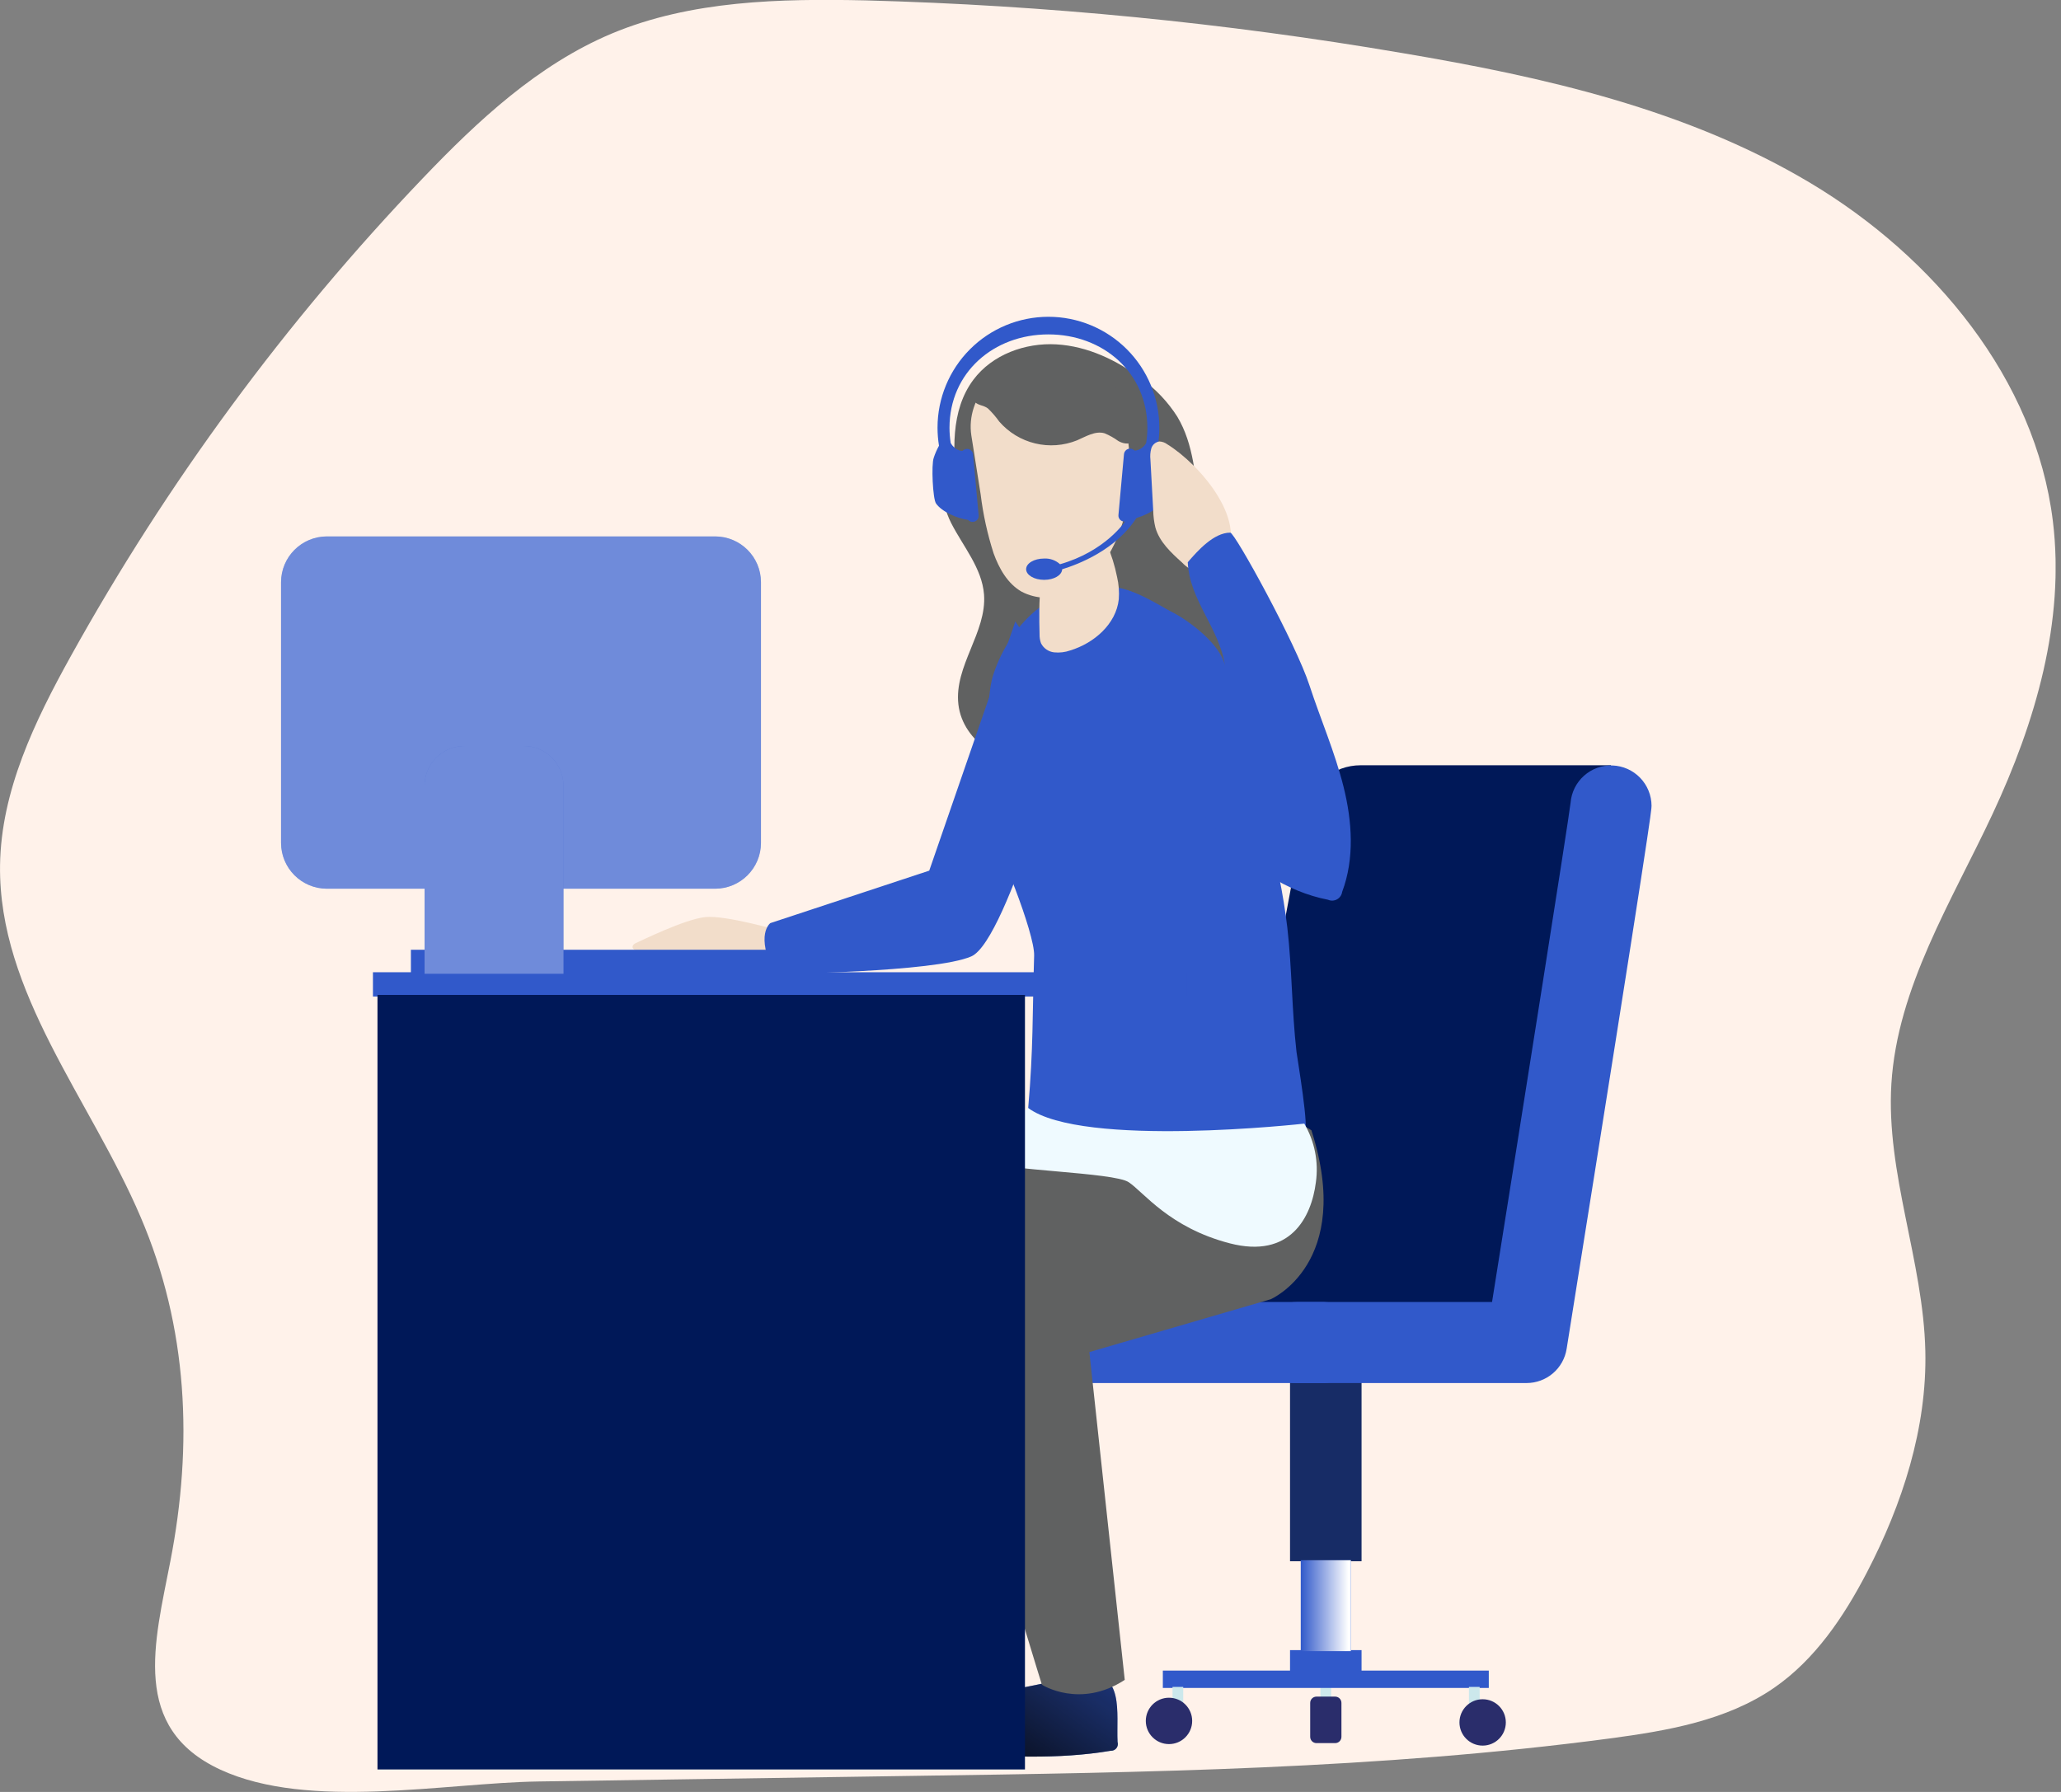 <svg width="345" height="300" viewBox="0 0 345 300" fill="none" xmlns="http://www.w3.org/2000/svg">
<rect x="0" y="0" width="345" height="300" fill="#808080" stroke="none"/>
<g clip-path="url(#clip0)">
<path d="M152.965 297.311C191.86 296.744 230.867 296.171 269.434 291.053C279.059 289.771 289.004 288.073 296.998 282.553C303.837 277.822 308.634 270.685 312.479 263.31C318.438 251.838 322.588 239.106 322.29 226.166C321.947 211.11 315.689 196.486 316.606 181.468C317.604 165.287 326.693 150.924 333.554 136.255C340.713 120.946 345.689 104.035 343.641 87.258C340.728 63.419 323.69 42.977 303.055 30.641C282.419 18.304 258.431 12.873 234.718 8.88C205.05 3.816 175.059 0.871 144.972 0.067C130.564 -0.246 115.665 0.067 102.389 5.624C90.052 10.817 80.003 20.181 70.75 29.866C47.776 53.899 27.982 80.781 11.853 109.853C5.811 120.745 0.172 132.426 0.008 144.867C-0.275 166.211 15.138 184.075 23.526 203.72C31.483 222.27 32.325 241.84 28.503 261.448C25.888 274.947 21.798 289.324 36.936 296.29C51.739 303.106 74.468 298.48 90.186 298.249L152.965 297.311Z" fill="#FFF2EA"/>
<path d="M187.07 291.619C187.127 291.795 187.14 291.983 187.109 292.165C187.077 292.347 187.002 292.52 186.889 292.666C186.776 292.813 186.629 292.93 186.461 293.007C186.292 293.084 186.108 293.119 185.923 293.109C177.102 294.599 168.088 294.077 159.163 293.578C158.478 289.704 161.57 286.047 165.123 284.37C168.677 282.694 172.714 282.396 176.506 281.391C178.078 280.862 179.697 280.486 181.341 280.266C188.292 279.714 186.839 286.821 187.07 291.619Z" fill="#3159CA"/>
<path d="M187.07 291.619C187.127 291.795 187.14 291.983 187.109 292.165C187.077 292.347 187.002 292.52 186.889 292.666C186.776 292.813 186.629 292.93 186.461 293.007C186.292 293.084 186.108 293.119 185.923 293.109C177.102 294.599 168.088 294.077 159.163 293.578C158.478 289.704 161.57 286.047 165.123 284.37C168.677 282.694 172.714 282.396 176.506 281.391C178.078 280.862 179.697 280.486 181.341 280.266C188.292 279.714 186.839 286.821 187.07 291.619Z" fill="url(#paint0_linear)"/>
<path d="M160.362 82.26C159.439 75.861 159.073 68.724 162.955 63.554C166.099 59.367 171.604 57.355 176.826 57.653C182.048 57.951 186.995 60.306 191.152 63.479C193.506 65.179 195.515 67.31 197.074 69.759C202.61 79.004 198.378 92.518 205.753 100.377C208.353 103.149 212.048 104.706 214.693 107.44C216.513 109.316 217.763 111.671 218.297 114.23C218.832 116.788 218.63 119.446 217.714 121.895C216.798 124.343 215.206 126.481 213.123 128.06C211.04 129.64 208.552 130.596 205.947 130.817C201.917 131.16 197.961 129.729 193.953 129.193C187.539 128.329 180.998 129.737 174.584 129.014C168.17 128.292 161.174 124.351 160.429 117.929C159.684 111.507 165.205 105.868 164.72 99.521C164.378 95.118 161.241 91.512 159.237 87.601C157.233 83.69 156.779 77.976 160.519 75.607" fill="#606161"/>
<path d="M160.362 82.26C159.439 75.861 159.073 68.724 162.955 63.554C166.099 59.367 171.604 57.355 176.826 57.653C182.048 57.951 186.995 60.306 191.152 63.479C193.506 65.179 195.515 67.31 197.074 69.759C202.61 79.004 198.378 92.518 205.753 100.377C208.353 103.149 212.048 104.706 214.693 107.44C216.513 109.316 217.763 111.671 218.297 114.23C218.832 116.788 218.63 119.446 217.714 121.895C216.798 124.343 215.206 126.481 213.123 128.06C211.04 129.64 208.552 130.596 205.947 130.817C201.917 131.16 197.961 129.729 193.953 129.193C187.539 128.329 180.998 129.737 174.584 129.014C168.17 128.292 161.174 124.351 160.429 117.929C159.684 111.507 165.205 105.868 164.72 99.521C164.378 95.118 161.241 91.512 159.237 87.601C157.233 83.69 156.779 77.976 160.519 75.607" fill="url(#paint1_linear)"/>
<path d="M221.033 285.384H222.828V282.501H221.033V285.384Z" fill="#CCE8EC"/>
<path d="M215.944 261.381H227.916V230.084H215.944V261.381Z" fill="#172C66"/>
<path d="M215.944 282.106H227.916V276.258H215.944V282.106Z" fill="#3159CA"/>
<path d="M217.74 276.429H226.121V261.209H217.74V276.429Z" fill="#3159CA"/>
<path d="M217.74 276.429H226.121V261.209H217.74V276.429Z" fill="url(#paint2_linear)"/>
<path d="M194.653 282.59H249.215V279.685H194.653V282.59Z" fill="#3159CA"/>
<path d="M220.37 291.828H223.498C224.079 291.828 224.549 291.357 224.549 290.777V285.093C224.549 284.513 224.079 284.043 223.498 284.043H220.37C219.789 284.043 219.319 284.513 219.319 285.093V290.777C219.319 291.357 219.789 291.828 220.37 291.828Z" fill="#2A2D6B"/>
<path d="M245.892 286.352H247.688V282.419H245.892V286.352Z" fill="#CCE8EC"/>
<path d="M198.066 282.419H196.271V286.352H198.066V282.419Z" fill="#CCE8EC"/>
<path d="M248.187 292.245C250.331 292.245 252.068 290.507 252.068 288.363C252.068 286.22 250.331 284.482 248.187 284.482C246.043 284.482 244.306 286.22 244.306 288.363C244.306 290.507 246.043 292.245 248.187 292.245Z" fill="#2A2D6B"/>
<path d="M195.682 291.992C197.826 291.992 199.563 290.254 199.563 288.11C199.563 285.967 197.826 284.229 195.682 284.229C193.539 284.229 191.801 285.967 191.801 288.11C191.801 290.254 193.539 291.992 195.682 291.992Z" fill="#2A2D6B"/>
<path d="M269.68 128.12H227.738C225.548 128.121 223.427 128.886 221.741 130.285C220.056 131.683 218.912 133.626 218.508 135.778L201.537 226.292L250.363 222.225L269.68 128.12Z" fill="#001858"/>
<path d="M210.335 224.765C210.335 223.874 210.511 222.992 210.852 222.168C211.193 221.345 211.693 220.597 212.323 219.966C212.953 219.336 213.701 218.836 214.525 218.495C215.348 218.154 216.23 217.979 217.122 217.979H249.759C255.145 184.209 262.483 137.939 262.908 134.385C263.049 132.642 263.859 131.02 265.167 129.859C266.475 128.698 268.181 128.087 269.929 128.153C271.677 128.219 273.332 128.958 274.549 130.215C275.765 131.472 276.45 133.15 276.459 134.899C276.459 135.585 276.459 136.851 262.245 225.831C261.989 227.425 261.174 228.876 259.945 229.923C258.716 230.971 257.154 231.545 255.54 231.545H217.122C215.323 231.545 213.598 230.831 212.325 229.559C211.053 228.288 210.337 226.564 210.335 224.765V224.765ZM262.9 134.907C262.9 134.758 262.9 134.601 262.9 134.452C262.891 134.604 262.891 134.756 262.9 134.907V134.907Z" fill="#3159CA"/>
<path d="M176.148 231.545H221.644C223.404 231.486 225.072 230.746 226.297 229.48C227.521 228.215 228.205 226.523 228.205 224.762C228.205 223.001 227.521 221.308 226.297 220.043C225.072 218.777 223.404 218.037 221.644 217.979H176.148C175.239 217.948 174.332 218.102 173.483 218.429C172.634 218.756 171.859 219.251 171.205 219.884C170.55 220.517 170.03 221.275 169.675 222.113C169.32 222.95 169.137 223.851 169.137 224.762C169.137 225.672 169.32 226.573 169.675 227.411C170.03 228.249 170.55 229.006 171.205 229.639C171.859 230.272 172.634 230.767 173.483 231.094C174.332 231.422 175.239 231.575 176.148 231.545V231.545Z" fill="#3159CA"/>
<path d="M219.528 189.245C219.528 189.245 157.568 212.458 157.278 213.516C155.281 220.966 174.412 282.054 174.412 282.054C174.412 282.054 180.782 286.129 188.276 281.242L182.354 226.36L212.704 217.517C212.704 217.517 226.665 211.52 219.528 189.245Z" fill="#606161"/>
<path d="M178.696 188.105C178.696 188.105 135.488 208.488 135.868 209.523C136.248 210.559 144.241 276.206 144.241 276.206C144.241 276.206 149.977 280.072 158.046 276.206L159.312 221.026L211.527 213.524C211.527 213.524 216.667 205.813 219.528 189.253C213.903 184.768 180.216 187.569 178.696 188.105Z" fill="#606161"/>
<path d="M130.311 155.766C130.311 155.766 121.55 153.211 118.108 153.531C114.666 153.852 107.097 157.606 106.382 157.912C105.667 158.217 104.706 159.923 111.597 159.305C118.488 158.686 121.162 163.894 126.258 162.821C131.354 161.748 132.568 158.672 132.568 158.672" fill="#F2DDCA"/>
<path d="M169.965 104.043L155.55 145.761L128.954 154.544C128.954 154.544 126.325 156.429 129.699 163.052C129.699 163.052 156.399 162.814 162.59 160.117C168.78 157.42 179.247 118.093 179.247 118.093" fill="#3159CA"/>
<path d="M169.965 104.043L155.55 145.761L128.954 154.544C128.954 154.544 126.325 156.429 129.699 163.052C129.699 163.052 156.399 162.814 162.59 160.117C168.78 157.42 179.247 118.093 179.247 118.093" fill="url(#paint3_linear)"/>
<path d="M197.06 106.799C200.732 111.418 203.422 117.191 205.806 122.16C210.841 132.593 214.113 143.787 215.49 155.289C216.28 162.128 216.235 169.123 217.025 176.089C217.152 177.169 219.26 189.372 218.358 189.759C218.358 189.759 204.159 194.847 182.652 195.138C180.35 195.138 172.64 196.345 171.261 193.842C170.39 192.262 172.006 187.226 172.118 185.483C172.99 175.344 172.803 170.144 173.109 159.975C173.221 156.25 167.097 140.889 165.376 138.945C163.104 136.382 162.284 132.754 162.605 129.342C162.888 126.258 164.519 123.77 165.123 120.842C165.682 118.182 165.413 115.582 166.292 112.886C169.205 104.043 177.169 96.653 187.01 98.359C192.277 99.275 193.804 102.709 197.06 106.799Z" fill="#3159CA"/>
<path d="M197.06 106.799C200.732 111.418 203.422 117.191 205.806 122.16C210.841 132.593 214.113 143.787 215.49 155.289C216.28 162.128 216.235 169.123 217.025 176.089C217.152 177.169 219.26 189.372 218.358 189.759C218.358 189.759 204.159 194.847 182.652 195.138C180.35 195.138 172.64 196.345 171.261 193.842C170.39 192.262 172.006 187.226 172.118 185.483C172.99 175.344 172.803 170.144 173.109 159.975C173.221 156.25 167.097 140.889 165.376 138.945C163.104 136.382 162.284 132.754 162.605 129.342C162.888 126.258 164.519 123.77 165.123 120.842C165.682 118.182 165.413 115.582 166.292 112.886C169.205 104.043 177.169 96.653 187.01 98.359C192.277 99.275 193.804 102.709 197.06 106.799Z" fill="url(#paint4_linear)"/>
<path d="M172.089 185.483C172.089 185.483 162.009 192.65 164.922 194.385C167.589 195.98 186.407 196.24 188.932 197.917C191.458 199.593 195.719 205.523 205.851 208.153C215.982 210.782 219.536 203.802 220.273 197.917C220.749 194.523 220.064 191.068 218.329 188.113C218.329 188.113 181.222 192.27 172.089 185.483Z" fill="#EFFAFF"/>
<path d="M129.714 159.007H68.783V163.015H129.714V159.007Z" fill="#3159CA"/>
<path d="M129.714 159.007H68.783V163.015H129.714V159.007Z" fill="url(#paint5_linear)"/>
<path d="M198.691 162.769H62.429V166.836H198.691V162.769Z" fill="#3159CA"/>
<path d="M171.574 166.568H63.188V296.238H171.574V166.568Z" fill="#001858"/>
<path d="M119.702 89.806H54.726C50.484 89.806 47.045 93.245 47.045 97.487V141.105C47.045 145.347 50.484 148.786 54.726 148.786H119.702C123.944 148.786 127.383 145.347 127.383 141.105V97.487C127.383 93.245 123.944 89.806 119.702 89.806Z" fill="#3159CA"/>
<path opacity="0.3" d="M119.702 89.806H54.726C50.484 89.806 47.045 93.245 47.045 97.487V141.105C47.045 145.347 50.484 148.786 54.726 148.786H119.702C123.944 148.786 127.383 145.347 127.383 141.105V97.487C127.383 93.245 123.944 89.806 119.702 89.806Z" fill="url(#paint6_linear)"/>
<path d="M77.73 124.894H87.668C89.435 124.894 91.129 125.596 92.378 126.845C93.627 128.094 94.328 129.788 94.328 131.554V163.022H71.07V131.554C71.07 129.788 71.772 128.094 73.021 126.845C74.27 125.596 75.964 124.894 77.73 124.894V124.894Z" fill="#3159CA"/>
<path opacity="0.3" d="M77.73 124.894H87.668C89.435 124.894 91.129 125.596 92.378 126.845C93.627 128.094 94.328 129.788 94.328 131.554V163.022H71.07V131.554C71.07 129.788 71.772 128.094 73.021 126.845C74.27 125.596 75.964 124.894 77.73 124.894V124.894Z" fill="url(#paint7_linear)"/>
<path d="M174.018 106.196C174.003 106.703 174.084 107.208 174.256 107.686C174.464 108.101 174.771 108.458 175.151 108.724C175.531 108.991 175.971 109.159 176.432 109.213C177.353 109.311 178.285 109.202 179.158 108.892C183.144 107.678 186.832 104.475 187.279 100.333C187.374 99.084 187.279 97.828 186.995 96.608C186.616 94.699 186.034 92.836 185.26 91.05C184.515 89.374 183.412 87.601 181.617 87.288C179.821 86.975 177.981 88.465 176.894 90.067C173.772 94.596 173.891 100.906 174.018 106.196Z" fill="#F2DDCA"/>
<path d="M184.723 97.062C183.941 99.45 182.346 101.488 180.216 102.821C179.395 103.334 178.435 103.582 177.467 103.529C175.828 103.365 174.54 101.987 173.891 100.474C173.356 99.117 173.073 97.672 173.057 96.213C172.844 93.6 173.387 90.98 174.622 88.666C175.94 86.432 178.346 84.718 180.976 84.778C187.651 84.934 186.236 92.935 184.723 97.062Z" fill="url(#paint8_linear)"/>
<path d="M162.598 72.91L164.155 82.759C164.564 86.113 165.29 89.42 166.323 92.637C167.247 95.192 168.669 97.725 171.031 99.066C172.216 99.682 173.525 100.023 174.86 100.063C176.195 100.103 177.522 99.841 178.742 99.297C181.178 98.179 183.255 96.404 184.739 94.172C188.516 88.801 189.558 81.902 189.007 75.361C188.687 71.51 187.778 67.561 185.394 64.522C183.984 62.769 182.147 61.408 180.06 60.568C177.973 59.728 175.706 59.438 173.475 59.724C167.135 60.618 161.622 66.504 162.598 72.91Z" fill="#F2DDCA"/>
<path d="M194.736 76.628C194.508 75.915 194.206 75.228 193.834 74.579C193.989 73.593 194.066 72.597 194.065 71.599C194.065 66.676 192.109 61.954 188.628 58.472C185.146 54.99 180.424 53.035 175.501 53.035C170.577 53.035 165.855 54.99 162.373 58.472C158.892 61.954 156.936 66.676 156.936 71.599C156.938 72.612 157.02 73.624 157.182 74.624C156.824 75.267 156.53 75.943 156.303 76.643C155.871 77.82 156.146 83.511 156.683 84.286C157.666 85.709 160.333 86.819 162.032 87.035C162.14 87.154 162.274 87.247 162.424 87.305C162.574 87.363 162.736 87.385 162.896 87.37C163.028 87.361 163.156 87.325 163.274 87.266C163.392 87.206 163.498 87.124 163.583 87.023C163.669 86.923 163.735 86.806 163.775 86.68C163.816 86.555 163.831 86.422 163.819 86.29L162.888 76.054C162.858 75.789 162.725 75.546 162.517 75.379C162.309 75.212 162.044 75.133 161.778 75.16C161.535 75.187 161.308 75.297 161.138 75.473H160.862C160.497 75.391 160.154 75.231 159.857 75.003C159.559 74.775 159.315 74.486 159.141 74.154C159.01 73.319 158.942 72.475 158.94 71.629C158.94 62.347 166.352 55.985 175.501 55.985C184.649 55.985 192.061 62.362 192.061 71.629C192.062 72.482 191.995 73.334 191.86 74.177C191.682 74.49 191.44 74.763 191.15 74.978C190.86 75.192 190.529 75.343 190.177 75.421H189.901C189.767 75.281 189.597 75.182 189.409 75.136C189.222 75.089 189.025 75.097 188.842 75.158C188.658 75.219 188.496 75.33 188.374 75.48C188.251 75.629 188.174 75.81 188.15 76.002L187.219 86.238C187.198 86.504 187.284 86.767 187.457 86.969C187.631 87.172 187.877 87.297 188.143 87.318C188.303 87.333 188.464 87.311 188.614 87.253C188.764 87.194 188.899 87.102 189.007 86.983C190.706 86.767 193.373 85.657 194.356 84.234C194.892 83.504 195.175 77.805 194.736 76.628Z" fill="#3159CA"/>
<path d="M194.736 76.628C194.508 75.915 194.206 75.228 193.834 74.579C193.989 73.593 194.066 72.597 194.065 71.599C194.065 66.676 192.109 61.954 188.628 58.472C185.146 54.99 180.424 53.035 175.501 53.035C170.577 53.035 165.855 54.99 162.373 58.472C158.892 61.954 156.936 66.676 156.936 71.599C156.938 72.612 157.02 73.624 157.182 74.624C156.824 75.267 156.53 75.943 156.303 76.643C155.871 77.82 156.146 83.511 156.683 84.286C157.666 85.709 160.333 86.819 162.032 87.035C162.14 87.154 162.274 87.247 162.424 87.305C162.574 87.363 162.736 87.385 162.896 87.37C163.028 87.361 163.156 87.325 163.274 87.266C163.392 87.206 163.498 87.124 163.583 87.023C163.669 86.923 163.735 86.806 163.775 86.68C163.816 86.555 163.831 86.422 163.819 86.29L162.888 76.054C162.858 75.789 162.725 75.546 162.517 75.379C162.309 75.212 162.044 75.133 161.778 75.16C161.535 75.187 161.308 75.297 161.138 75.473H160.862C160.497 75.391 160.154 75.231 159.857 75.003C159.559 74.775 159.315 74.486 159.141 74.154C159.01 73.319 158.942 72.475 158.94 71.629C158.94 62.347 166.352 55.985 175.501 55.985C184.649 55.985 192.061 62.362 192.061 71.629C192.062 72.482 191.995 73.334 191.86 74.177C191.682 74.49 191.44 74.763 191.15 74.978C190.86 75.192 190.529 75.343 190.177 75.421H189.901C189.767 75.281 189.597 75.182 189.409 75.136C189.222 75.089 189.025 75.097 188.842 75.158C188.658 75.219 188.496 75.33 188.374 75.48C188.251 75.629 188.174 75.81 188.15 76.002L187.219 86.238C187.198 86.504 187.284 86.767 187.457 86.969C187.631 87.172 187.877 87.297 188.143 87.318C188.303 87.333 188.464 87.311 188.614 87.253C188.764 87.194 188.899 87.102 189.007 86.983C190.706 86.767 193.373 85.657 194.356 84.234C194.892 83.504 195.175 77.805 194.736 76.628Z" fill="url(#paint9_linear)"/>
<path d="M190.384 86.484C189.274 85.62 188.894 86.484 188.894 86.484C188.298 87.549 184.872 92.332 177.444 94.462C177.087 94.134 176.667 93.881 176.211 93.717C175.754 93.553 175.269 93.483 174.785 93.509C173.116 93.509 171.768 94.306 171.768 95.289C171.768 96.273 173.116 97.077 174.785 97.077C176.453 97.077 177.765 96.287 177.802 95.304C180.402 94.507 186.883 92.093 190.384 86.484Z" fill="#3159CA"/>
<path d="M190.384 86.484C189.274 85.62 188.894 86.484 188.894 86.484C188.298 87.549 184.872 92.332 177.444 94.462C177.087 94.134 176.667 93.881 176.211 93.717C175.754 93.553 175.269 93.483 174.785 93.509C173.116 93.509 171.768 94.306 171.768 95.289C171.768 96.273 173.116 97.077 174.785 97.077C176.453 97.077 177.765 96.287 177.802 95.304C180.402 94.507 186.883 92.093 190.384 86.484Z" fill="url(#paint10_linear)"/>
<path d="M165.413 68.418C166.098 69.083 166.722 69.809 167.275 70.586C168.848 72.397 170.946 73.673 173.277 74.235C175.609 74.797 178.058 74.618 180.283 73.722C181.773 73.082 183.337 72.091 184.894 72.538C185.705 72.872 186.473 73.302 187.181 73.819C187.926 74.259 188.976 74.482 189.654 73.924C189.871 73.708 190.041 73.45 190.151 73.165C190.261 72.88 190.31 72.575 190.295 72.27C190.37 69.96 188.954 67.904 187.606 66.034C186.554 64.409 185.246 62.964 183.732 61.758C182.459 60.905 181.036 60.304 179.538 59.985C175.638 59.074 171.548 59.459 167.886 61.08C166.538 61.633 165.327 62.474 164.34 63.546C163.744 64.246 162.649 65.915 162.977 66.913C163.305 67.912 164.594 67.725 165.413 68.418Z" fill="#606161"/>
<path d="M195.376 74.37C194.997 74.087 194.539 73.926 194.065 73.909C193.752 73.956 193.459 74.093 193.22 74.301C192.981 74.51 192.807 74.782 192.717 75.086C192.55 75.694 192.502 76.329 192.575 76.956L193.045 85.508C193.063 86.449 193.183 87.386 193.402 88.301C194.073 90.715 196.025 92.518 197.872 94.179C198.627 94.983 199.584 95.57 200.643 95.878C201.395 95.966 202.157 95.848 202.847 95.537C203.537 95.226 204.13 94.734 204.562 94.112C209.598 87.638 200.74 77.656 195.376 74.37Z" fill="#F2DDCA"/>
<path d="M204.42 139.786C209.166 145.061 215.334 149.277 222.299 150.633C222.539 150.739 222.8 150.789 223.062 150.777C223.324 150.765 223.58 150.693 223.81 150.566C224.039 150.439 224.236 150.261 224.385 150.045C224.534 149.829 224.631 149.582 224.668 149.322C226.769 143.742 226.345 137.492 224.899 131.704C223.454 125.915 221.055 120.417 219.2 114.748C216.965 107.827 206.715 89.173 205.94 89.173C203.169 89.173 200.472 92.22 198.825 94.127C199.094 100.474 204.1 105.13 205.053 111.418C204.308 107.931 199.205 103.968 196.024 102.381C194.698 101.711 188.977 98.105 187.763 98.962C186.816 99.625 190.489 104.073 190.273 105.212C187.986 117.236 196.68 131.182 204.42 139.786Z" fill="#3159CA"/>
</g>
<defs>
<linearGradient id="paint0_linear" x1="194.967" y1="260.926" x2="163.447" y2="304.649" gradientUnits="userSpaceOnUse">
<stop stop-color="#010101" stop-opacity="0"/>
<stop offset="0.95" stop-color="#010101"/>
</linearGradient>
<linearGradient id="paint1_linear" x1="17558" y1="7938.04" x2="16961.4" y2="11784.5" gradientUnits="userSpaceOnUse">
<stop stop-color="#010101" stop-opacity="0"/>
<stop offset="0.95" stop-color="#010101"/>
</linearGradient>
<linearGradient id="paint2_linear" x1="217.74" y1="268.816" x2="226.121" y2="268.816" gradientUnits="userSpaceOnUse">
<stop stop-color="white" stop-opacity="0"/>
<stop offset="0.95" stop-color="white"/>
</linearGradient>
<linearGradient id="paint3_linear" x1="11567.1" y1="11657.4" x2="15337.6" y2="9834.13" gradientUnits="userSpaceOnUse">
<stop stop-color="#010101" stop-opacity="0"/>
<stop offset="0.95" stop-color="#010101"/>
</linearGradient>
<linearGradient id="paint4_linear" x1="14708.7" y1="19873.9" x2="21372.6" y2="19128.9" gradientUnits="userSpaceOnUse">
<stop stop-color="#010101" stop-opacity="0"/>
<stop offset="0.95" stop-color="#010101"/>
</linearGradient>
<linearGradient id="paint5_linear" x1="8172.63" y1="992.417" x2="8172.83" y2="1103.28" gradientUnits="userSpaceOnUse">
<stop stop-color="#010101" stop-opacity="0"/>
<stop offset="0.95" stop-color="#010101"/>
</linearGradient>
<linearGradient id="paint6_linear" x1="9338.1" y1="12245.5" x2="9485.82" y2="5721.84" gradientUnits="userSpaceOnUse">
<stop stop-color="white" stop-opacity="0"/>
<stop offset="0.95" stop-color="white"/>
</linearGradient>
<linearGradient id="paint7_linear" x1="3368.59" y1="7282.98" x2="1823.3" y2="7476.75" gradientUnits="userSpaceOnUse">
<stop stop-color="white" stop-opacity="0"/>
<stop offset="0.95" stop-color="white"/>
</linearGradient>
<linearGradient id="paint8_linear" x1="3680.98" y1="1991.49" x2="3717.87" y2="4026.92" gradientUnits="userSpaceOnUse">
<stop stop-color="#010101" stop-opacity="0"/>
<stop offset="0.95" stop-color="#010101"/>
</linearGradient>
<linearGradient id="paint9_linear" x1="10527.6" y1="2815.37" x2="10424.1" y2="4937.98" gradientUnits="userSpaceOnUse">
<stop stop-color="#010101" stop-opacity="0"/>
<stop offset="0.95" stop-color="#010101"/>
</linearGradient>
<linearGradient id="paint10_linear" x1="5306.1" y1="1278.59" x2="5268.75" y2="1601.02" gradientUnits="userSpaceOnUse">
<stop stop-color="#010101" stop-opacity="0"/>
<stop offset="0.95" stop-color="#010101"/>
</linearGradient>
<clipPath id="clip0">
<rect width="344.095" height="300" fill="white"/>
</clipPath>
</defs>
</svg>
